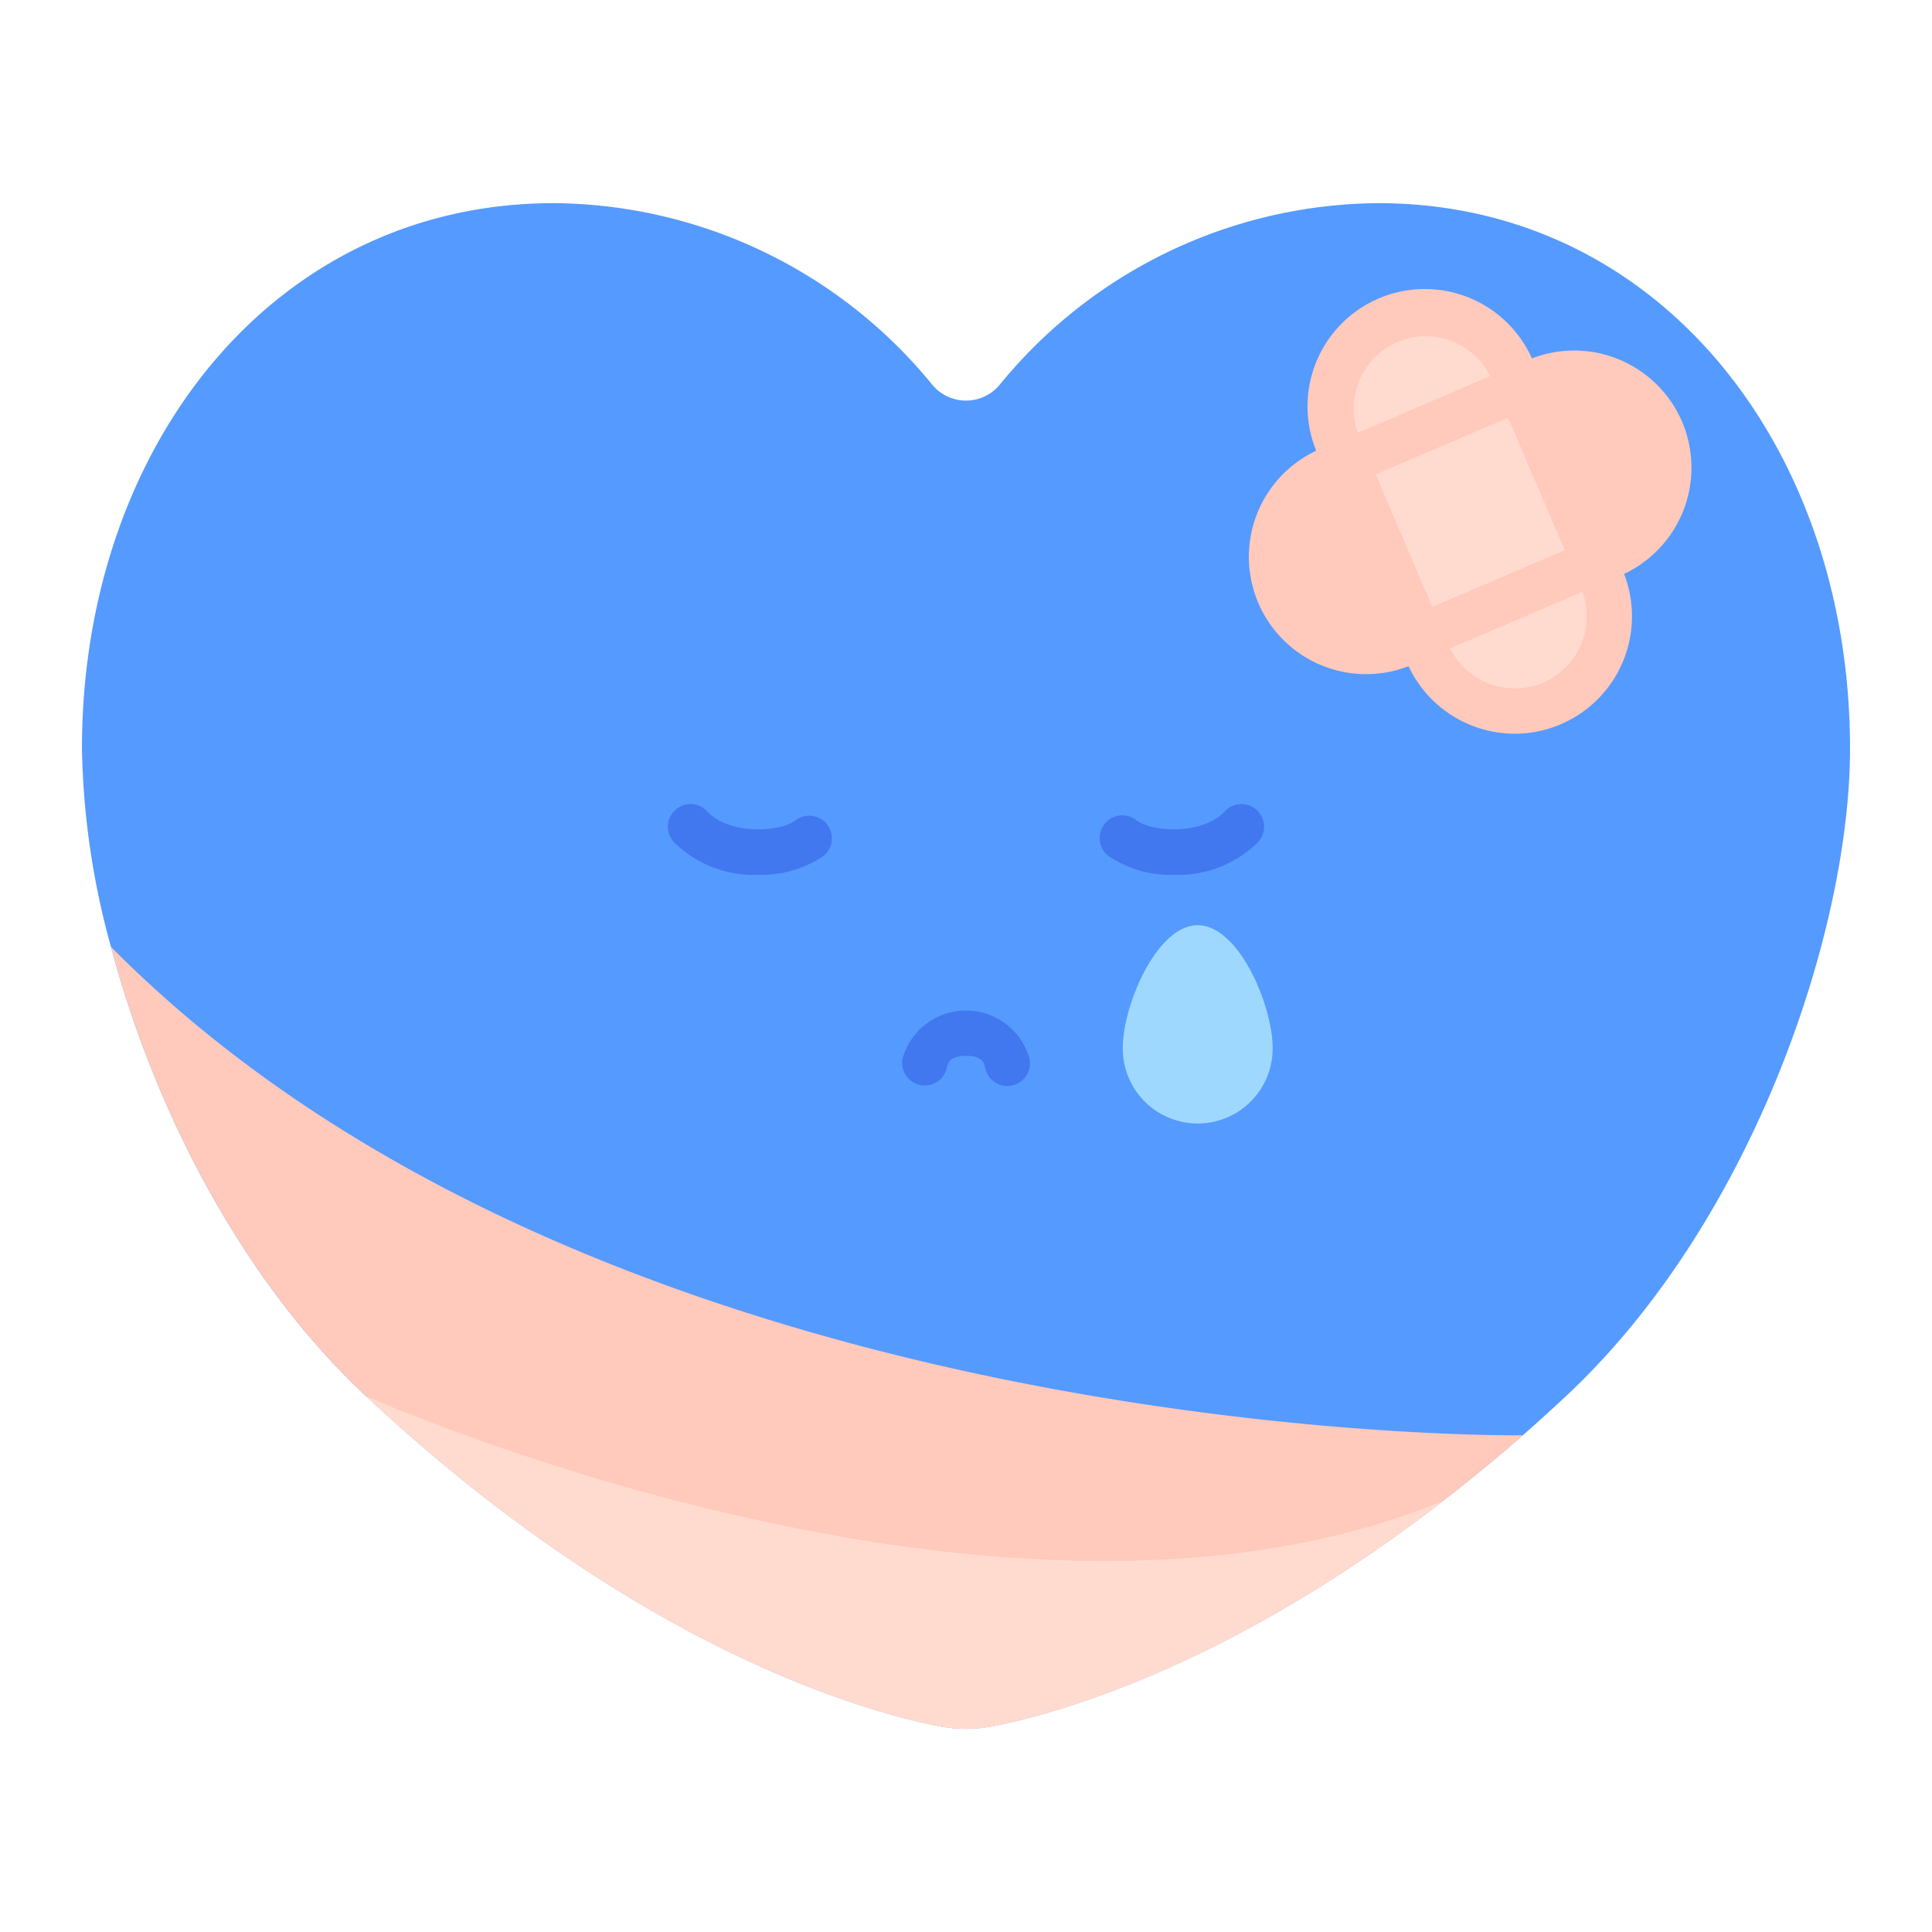 <svg id="Flat" height="512" viewBox="0 0 128 128" width="512" xmlns="http://www.w3.org/2000/svg"><path d="m122.57 49.6c0 11.93-6.36 31.25-18.81 42.89-.97.9-1.92 1.77-2.87 2.6q-2.7 2.355-5.28 4.34c-14.07 10.9-25.44 14.06-29.74 14.92a9.369 9.369 0 0 1 -3.73 0c-5.11-1.02-20.17-5.29-37.88-21.85a.031.031 0 0 0 -.02-.01c-8.49-7.94-14.15-19.45-16.88-29.75l-.01-.01a52.365 52.365 0 0 1 -1.92-13.13c0-19.96 12.66-36.14 31.26-36.14a32.641 32.641 0 0 1 25.06 12.01 2.9 2.9 0 0 0 4.5 0 32.641 32.641 0 0 1 25.06-12.01c18.6 0 31.26 16.18 31.26 36.14z" fill="#559aff"/><g fill="#4177ef"><path d="m50.192 57.959a7.53 7.53 0 0 1 -5.511-2.134 1.5 1.5 0 1 1 2.181-2.059c1.491 1.579 4.828 1.362 5.836.588a1.5 1.5 0 1 1 1.828 2.379 7.409 7.409 0 0 1 -4.334 1.226z"/><path d="m77.808 57.959a7.406 7.406 0 0 1 -4.334-1.226 1.5 1.5 0 1 1 1.826-2.379c1.007.774 4.344.991 5.836-.588a1.5 1.5 0 1 1 2.181 2.059 7.53 7.53 0 0 1 -5.509 2.134z"/><path d="m66.737 71.947a1.5 1.5 0 0 1 -1.469-1.211c-.054-.275-.155-.786-1.268-.786s-1.214.511-1.268.786a1.5 1.5 0 0 1 -2.943-.578 4.368 4.368 0 0 1 8.422 0 1.5 1.5 0 0 1 -1.183 1.76 1.443 1.443 0 0 1 -.291.029z"/></g><path d="m84.315 69.4a4.964 4.964 0 1 1 -9.927 0c0-2.741 2.222-8.1 4.964-8.1s4.963 5.359 4.963 8.1z" fill="#9fd8ff"/><rect fill="#ffc9bb" height="27.539" rx="6.273" transform="matrix(-.393 -.919 .919 -.393 104.518 136.85)" width="12.546" x="91.134" y="20.174"/><path d="m100.89 95.09c-16.46 14.43-30.19 18.3-35.02 19.26a9.369 9.369 0 0 1 -3.73 0c-5.11-1.02-20.18-5.29-37.9-21.86-8.49-7.94-14.15-19.45-16.88-29.75 32.92 33.24 93.53 32.35 93.53 32.35z" fill="#ffc9bb"/><path d="m95.61 99.43c-14.07 10.9-25.44 14.06-29.74 14.92a9.369 9.369 0 0 1 -3.73 0c-5.11-1.02-20.17-5.29-37.88-21.85.99.44 42.78 18.8 71.35 6.93z" fill="#ffdbcf"/><rect fill="#ffdbcf" height="27.539" rx="6.273" transform="matrix(.919 -.393 .393 .919 -5.499 41.055)" width="12.546" x="91.134" y="20.174"/><path d="m100.357 48.613a7.792 7.792 0 0 1 -7.147-4.719l-5.9-13.785a7.773 7.773 0 1 1 14.29-6.115l5.9 13.784a7.782 7.782 0 0 1 -7.145 10.835zm-5.9-26.337a4.778 4.778 0 0 0 -4.388 6.653l5.9 13.784a4.77 4.77 0 0 0 6.265 2.511 4.779 4.779 0 0 0 2.511-6.266l-5.9-13.784a4.785 4.785 0 0 0 -4.389-2.9z" fill="#ffc9bb"/><path d="m90.525 44.665a7.772 7.772 0 0 1 -3.068-14.918l13.784-5.9a7.781 7.781 0 0 1 10.2 4.088 7.781 7.781 0 0 1 -4.089 10.2l-13.784 5.9a7.729 7.729 0 0 1 -3.043.63zm13.767-18.443a4.766 4.766 0 0 0 -1.871.384l-13.784 5.894a4.773 4.773 0 1 0 3.756 8.777l13.784-5.9a4.773 4.773 0 0 0 -1.885-9.161z" fill="#ffc9bb"/></svg>